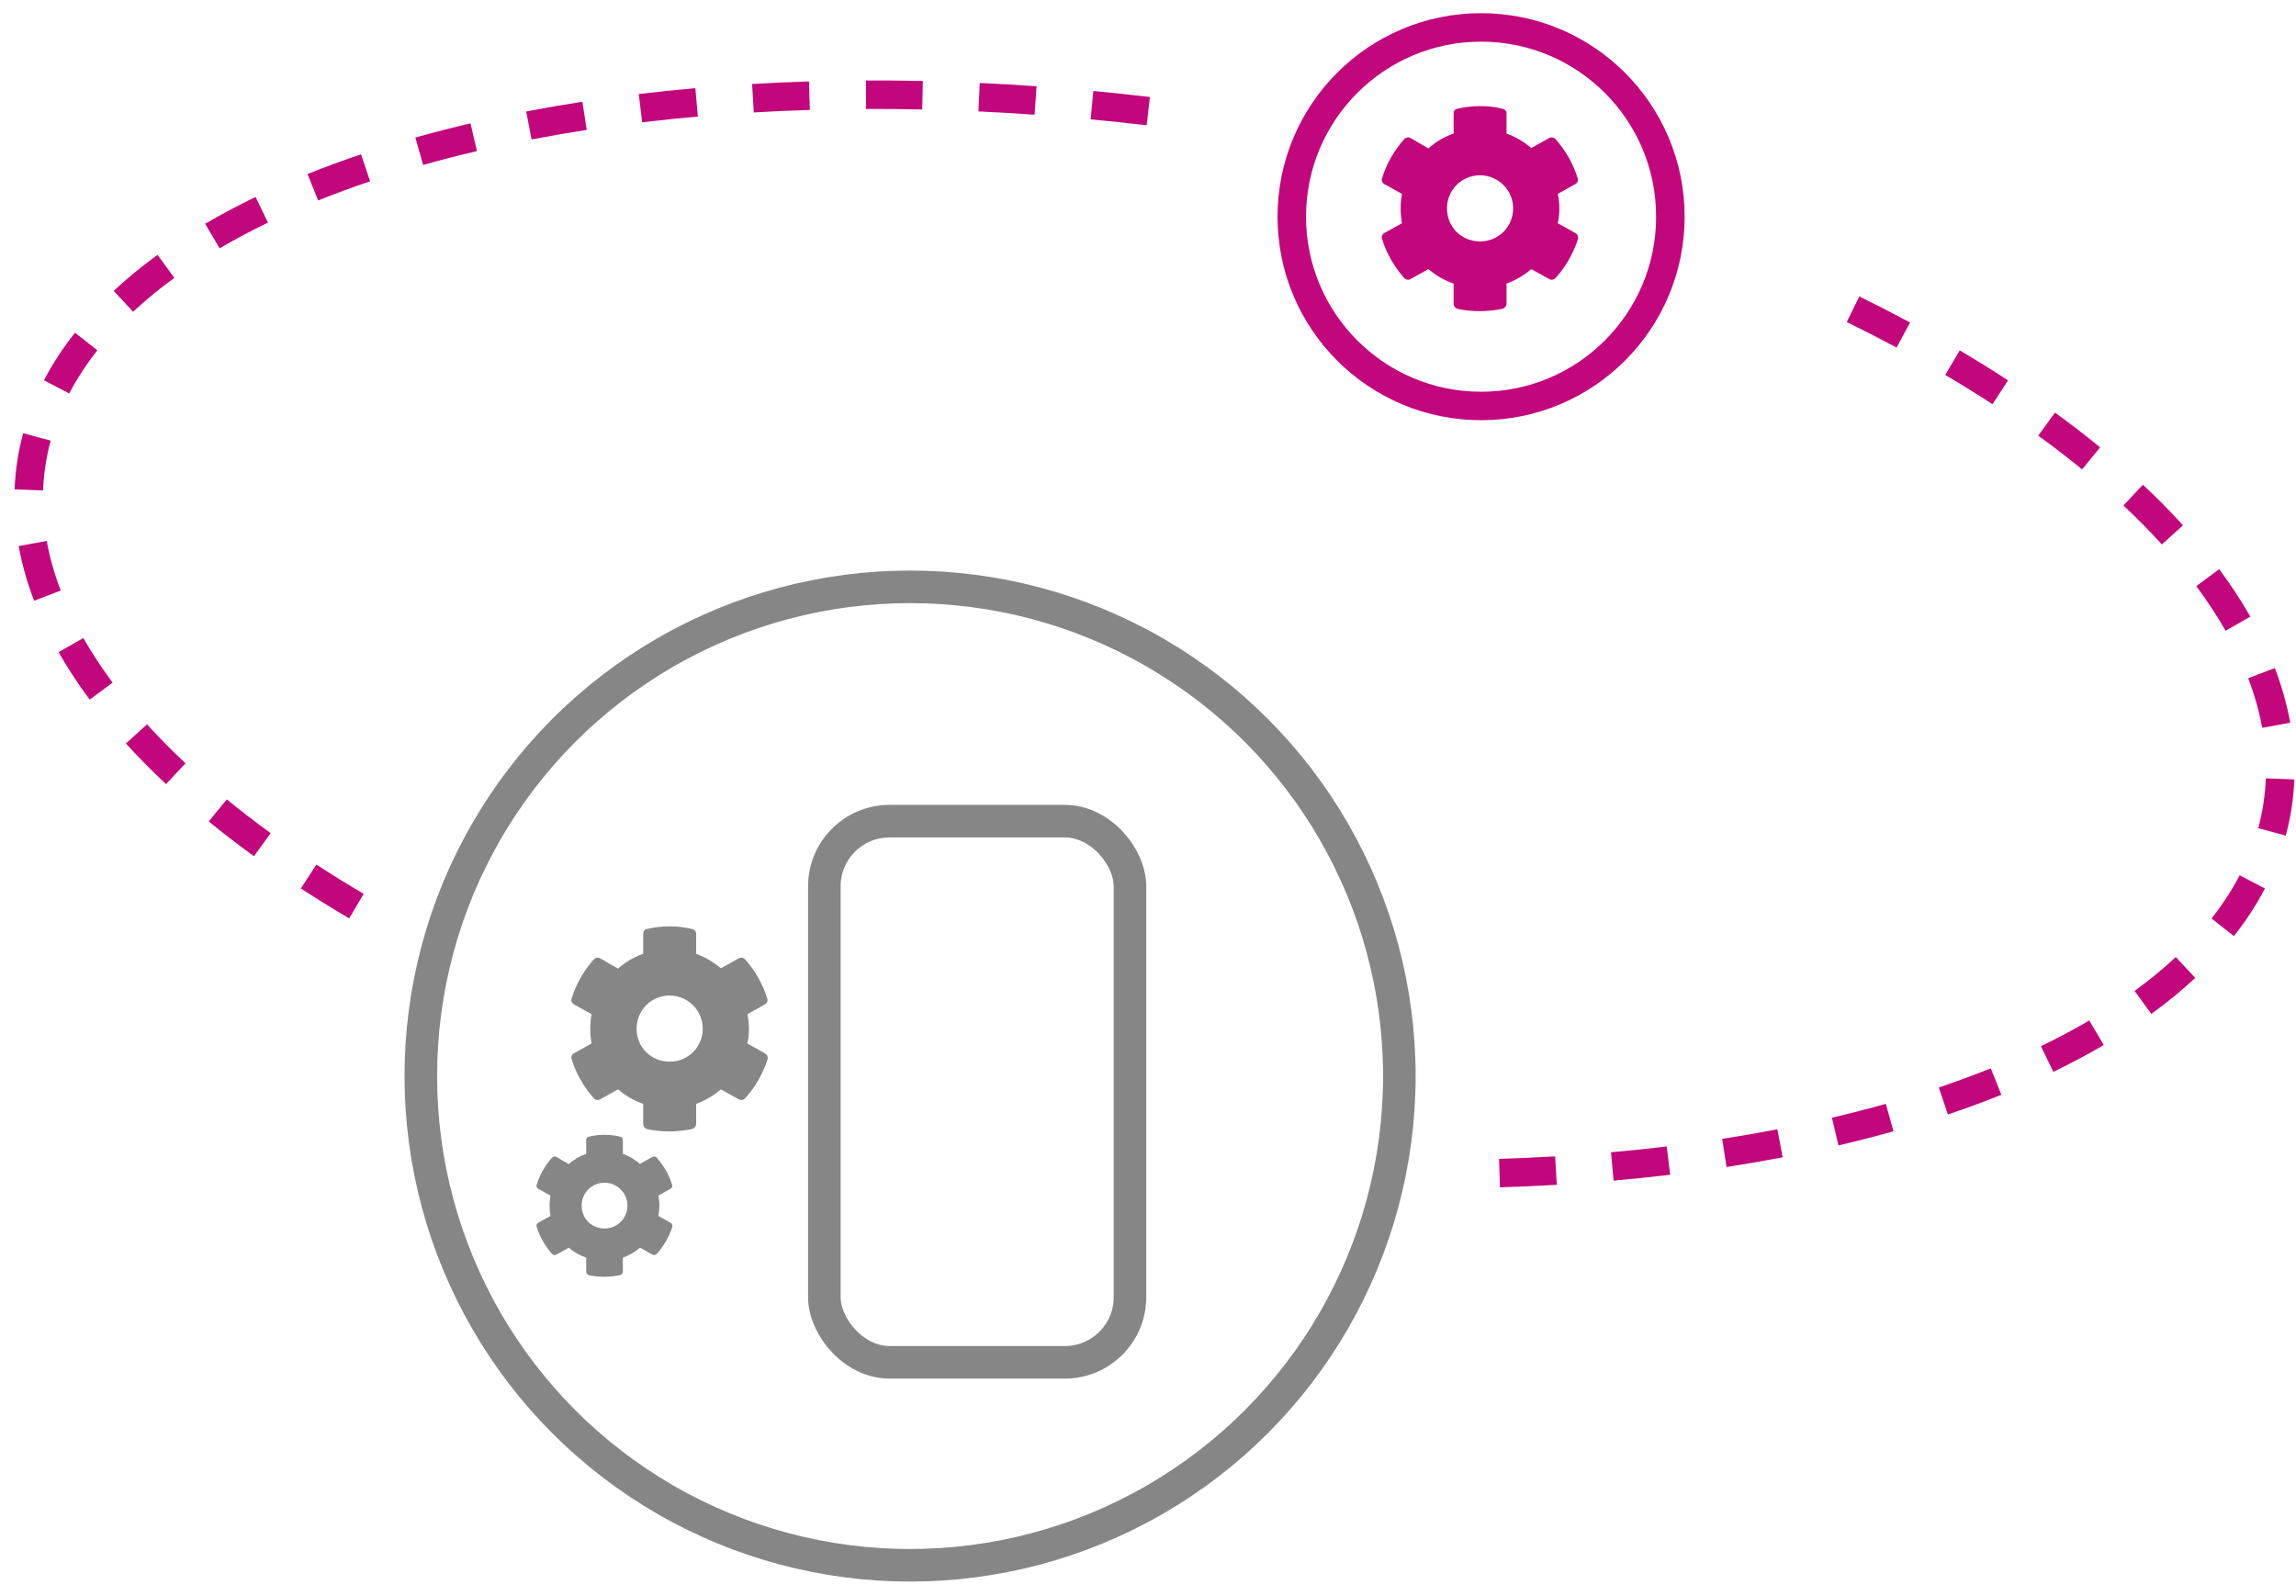 <svg width="141" height="98" viewBox="0 0 141 98" fill="none" xmlns="http://www.w3.org/2000/svg">
<path fill-rule="evenodd" clip-rule="evenodd" d="M140.37 51.322L139.526 51.093L138.681 50.864C138.816 50.366 138.923 49.86 139.001 49.347C139.079 48.834 139.128 48.32 139.148 47.804L140.022 47.838L140.896 47.871C140.874 48.452 140.82 49.032 140.731 49.611C140.643 50.19 140.522 50.76 140.37 51.322ZM140.646 44.39L139.785 44.546L138.923 44.701C138.742 43.694 138.455 42.678 138.064 41.655L138.881 41.342L139.699 41.03C140.126 42.148 140.444 43.269 140.646 44.39ZM138.196 37.873L137.436 38.306L136.675 38.739C136.156 37.827 135.556 36.913 134.878 36L135.58 35.478L136.283 34.956C137 35.922 137.639 36.894 138.196 37.873ZM134.06 32.263L133.412 32.851L132.764 33.439C132.035 32.636 131.247 31.837 130.402 31.045L131 30.407L131.598 29.768C132.476 30.59 133.297 31.422 134.06 32.263ZM128.973 27.474L128.419 28.151L127.865 28.829C127.01 28.13 126.111 27.438 125.17 26.755L125.684 26.047L126.198 25.339C127.165 26.04 128.091 26.753 128.973 27.474ZM123.317 23.36L122.84 24.093L122.362 24.826C121.428 24.218 120.46 23.618 119.459 23.028L119.904 22.274L120.348 21.52C121.37 22.123 122.36 22.736 123.317 23.36ZM117.299 19.805L116.885 20.576L116.471 21.347C115.478 20.814 114.458 20.291 113.413 19.778L113.798 18.993L114.183 18.207C115.248 18.729 116.287 19.262 117.299 19.805ZM70.62 5.957L70.518 6.826L70.415 7.695C69.263 7.559 68.118 7.437 66.978 7.33L67.061 6.459L67.143 5.588C68.296 5.696 69.455 5.82 70.62 5.957ZM63.658 5.299L63.597 6.172L63.535 7.045C62.377 6.963 61.227 6.895 60.086 6.842L60.127 5.968L60.168 5.094C61.323 5.148 62.487 5.216 63.658 5.299ZM56.673 4.974L56.654 5.849L56.635 6.724C55.474 6.698 54.323 6.688 53.183 6.692L53.18 5.817L53.176 4.942C54.331 4.938 55.497 4.948 56.673 4.974ZM49.68 5.002L49.707 5.877L49.734 6.752C48.573 6.787 47.424 6.838 46.29 6.905L46.239 6.031L46.188 5.158C47.339 5.09 48.503 5.038 49.68 5.002ZM42.702 5.414L42.779 6.285L42.856 7.157C41.699 7.259 40.559 7.378 39.436 7.513L39.332 6.644L39.227 5.775C40.368 5.638 41.527 5.518 42.702 5.414ZM35.765 6.25L35.898 7.115L36.032 7.98C34.881 8.157 33.751 8.353 32.645 8.566L32.479 7.707L32.314 6.847C33.442 6.63 34.593 6.431 35.765 6.25ZM28.892 7.576L29.092 8.428L29.291 9.28C28.16 9.544 27.058 9.828 25.984 10.131L25.747 9.289L25.509 8.447C26.609 8.137 27.737 7.846 28.892 7.576ZM22.17 9.477L22.45 10.306L22.729 11.136C21.627 11.507 20.563 11.899 19.538 12.312L19.212 11.5L18.885 10.688C19.942 10.263 21.038 9.859 22.17 9.477ZM15.695 12.096L16.076 12.884L16.456 13.672C15.413 14.176 14.423 14.703 13.487 15.252L13.044 14.498L12.601 13.743C13.58 13.169 14.612 12.619 15.695 12.096ZM9.677 15.652L10.191 16.36L10.706 17.067C9.787 17.736 8.942 18.43 8.174 19.146L7.578 18.506L6.981 17.866C7.804 17.098 8.704 16.36 9.677 15.652ZM4.606 20.432L5.292 20.974L5.979 21.515C5.301 22.375 4.725 23.26 4.251 24.167L3.475 23.762L2.7 23.357C3.227 22.347 3.864 21.371 4.606 20.432ZM1.423 26.605C1.271 27.166 1.15 27.736 1.062 28.315C0.973 28.894 0.919 29.474 0.896 30.055L1.771 30.089L2.645 30.122C2.665 29.606 2.713 29.092 2.792 28.579C2.87 28.066 2.977 27.56 3.112 27.062L2.267 26.834L1.423 26.605ZM1.147 33.536L2.008 33.381L2.87 33.225C3.051 34.232 3.338 35.248 3.729 36.271L2.912 36.584L2.094 36.896C1.667 35.779 1.349 34.657 1.147 33.536ZM3.597 40.053L4.357 39.62L5.118 39.187C5.637 40.099 6.237 41.013 6.915 41.926L6.212 42.448L5.51 42.97C4.793 42.005 4.154 41.032 3.597 40.053ZM7.733 45.664L8.381 45.075L9.029 44.487C9.758 45.29 10.546 46.089 11.391 46.881L10.793 47.519L10.195 48.158C9.317 47.336 8.496 46.504 7.733 45.664ZM12.82 50.452L13.374 49.775L13.928 49.097C14.783 49.797 15.682 50.488 16.623 51.171L16.109 51.879L15.595 52.587C14.628 51.886 13.702 51.174 12.82 50.452ZM18.476 54.566L18.953 53.833L19.431 53.1C20.365 53.709 21.333 54.308 22.334 54.898L21.889 55.652L21.445 56.406C20.423 55.803 19.433 55.19 18.476 54.566ZM92.113 72.924L92.086 72.049L92.059 71.175C93.22 71.139 94.369 71.088 95.503 71.021L95.554 71.895L95.605 72.768C94.454 72.836 93.29 72.888 92.113 72.924ZM99.091 72.512L99.014 71.641L98.937 70.769C100.094 70.667 101.234 70.548 102.357 70.413L102.461 71.282L102.566 72.151C101.425 72.288 100.266 72.409 99.091 72.512ZM106.028 71.676L105.895 70.811L105.761 69.947C106.912 69.769 108.042 69.573 109.148 69.36L109.314 70.22L109.479 71.079C108.351 71.296 107.2 71.495 106.028 71.676ZM112.901 70.35C114.056 70.08 115.184 69.789 116.283 69.48L116.046 68.637L115.809 67.795C114.735 68.098 113.633 68.382 112.502 68.647L112.701 69.499L112.901 70.35ZM119.623 68.449L119.344 67.62L119.064 66.791C120.166 66.419 121.23 66.027 122.254 65.615L122.581 66.426L122.908 67.238C121.851 67.664 120.755 68.068 119.623 68.449ZM126.098 65.83L125.717 65.042L125.337 64.255C126.38 63.751 127.37 63.223 128.306 62.674L128.749 63.428L129.192 64.183C128.213 64.758 127.181 65.307 126.098 65.83ZM132.116 62.274C133.089 61.567 133.989 60.828 134.812 60.06L134.215 59.42L133.619 58.78C132.851 59.496 132.006 60.19 131.087 60.859L131.602 61.566L132.116 62.274ZM137.187 57.495L136.501 56.953L135.814 56.411C136.492 55.551 137.068 54.666 137.542 53.759L138.318 54.164L139.093 54.569C138.566 55.579 137.929 56.555 137.187 57.495Z" fill="#C2067B"/>
<circle cx="90.955" cy="13.309" r="11.625" stroke="#C2067B" stroke-width="1.75"/>
<path d="M96.758 14.32C96.885 14.396 96.936 14.549 96.91 14.676C96.606 15.59 96.148 16.402 95.514 17.088C95.412 17.189 95.26 17.215 95.133 17.139L94.041 16.529C93.584 16.91 93.076 17.215 92.518 17.418V18.662C92.518 18.789 92.416 18.916 92.264 18.967C91.375 19.145 90.436 19.17 89.496 18.967C89.369 18.916 89.268 18.789 89.268 18.662V17.418C88.684 17.215 88.176 16.91 87.719 16.529L86.627 17.139C86.5 17.215 86.348 17.189 86.246 17.088C85.637 16.402 85.154 15.59 84.875 14.676C84.824 14.549 84.875 14.396 85.002 14.32L86.094 13.711C85.992 13.102 85.992 12.518 86.094 11.908L85.002 11.299C84.875 11.223 84.824 11.07 84.875 10.943C85.154 10.029 85.637 9.217 86.246 8.531C86.348 8.43 86.5 8.404 86.627 8.48L87.719 9.115C88.176 8.709 88.684 8.404 89.268 8.201V6.957C89.268 6.83 89.344 6.703 89.496 6.678C90.385 6.475 91.324 6.449 92.264 6.678C92.416 6.703 92.518 6.83 92.518 6.957V8.201C93.076 8.404 93.584 8.709 94.041 9.09L95.133 8.48C95.26 8.404 95.412 8.43 95.514 8.531C96.123 9.217 96.606 10.029 96.885 10.943C96.936 11.07 96.885 11.223 96.758 11.299L95.666 11.908C95.793 12.518 95.793 13.102 95.666 13.711L96.758 14.32ZM90.893 14.828C92.01 14.828 92.924 13.94 92.924 12.797C92.924 11.68 92.01 10.766 90.893 10.766C89.75 10.766 88.861 11.68 88.861 12.797C88.861 13.94 89.75 14.828 90.893 14.828Z" fill="#C2067B"/>
<circle cx="55.889" cy="66.09" r="30.047" stroke="#868686" stroke-width="2"/>
<rect x="50.625" y="50.434" width="18.768" height="33.237" rx="4" stroke="#868686" stroke-width="2"/>
<path d="M41.185 75.102C41.273 75.154 41.308 75.26 41.291 75.348C41.08 75.98 40.764 76.543 40.324 77.017C40.254 77.088 40.148 77.105 40.06 77.053L39.304 76.631C38.988 76.894 38.636 77.105 38.25 77.246V78.107C38.25 78.195 38.179 78.283 38.074 78.318C37.459 78.441 36.808 78.459 36.158 78.318C36.07 78.283 36 78.195 36 78.107V77.246C35.596 77.105 35.244 76.894 34.928 76.631L34.172 77.053C34.084 77.105 33.978 77.088 33.908 77.017C33.486 76.543 33.152 75.98 32.959 75.348C32.924 75.26 32.959 75.154 33.047 75.102L33.803 74.68C33.732 74.258 33.732 73.853 33.803 73.431L33.047 73.01C32.959 72.957 32.924 72.852 32.959 72.764C33.152 72.131 33.486 71.568 33.908 71.094C33.978 71.023 34.084 71.006 34.172 71.058L34.928 71.498C35.244 71.217 35.596 71.006 36 70.865V70.004C36 69.916 36.053 69.828 36.158 69.81C36.773 69.67 37.424 69.652 38.074 69.81C38.179 69.828 38.25 69.916 38.25 70.004V70.865C38.636 71.006 38.988 71.217 39.304 71.48L40.06 71.058C40.148 71.006 40.254 71.023 40.324 71.094C40.746 71.568 41.08 72.131 41.273 72.764C41.308 72.852 41.273 72.957 41.185 73.01L40.429 73.431C40.517 73.853 40.517 74.258 40.429 74.68L41.185 75.102ZM37.125 75.453C37.898 75.453 38.531 74.838 38.531 74.047C38.531 73.273 37.898 72.641 37.125 72.641C36.334 72.641 35.719 73.273 35.719 74.047C35.719 74.838 36.334 75.453 37.125 75.453Z" fill="#868686"/>
<path d="M46.99 64.699C47.117 64.775 47.168 64.928 47.142 65.055C46.838 65.969 46.381 66.781 45.746 67.467C45.644 67.568 45.492 67.594 45.365 67.517L44.273 66.908C43.816 67.289 43.308 67.594 42.75 67.797V69.041C42.75 69.168 42.648 69.295 42.496 69.346C41.607 69.523 40.668 69.549 39.728 69.346C39.601 69.295 39.5 69.168 39.5 69.041V67.797C38.916 67.594 38.408 67.289 37.951 66.908L36.859 67.517C36.732 67.594 36.58 67.568 36.478 67.467C35.869 66.781 35.386 65.969 35.107 65.055C35.056 64.928 35.107 64.775 35.234 64.699L36.326 64.09C36.224 63.48 36.224 62.896 36.326 62.287L35.234 61.678C35.107 61.602 35.056 61.449 35.107 61.322C35.386 60.408 35.869 59.596 36.478 58.91C36.58 58.809 36.732 58.783 36.859 58.859L37.951 59.494C38.408 59.088 38.916 58.783 39.5 58.58V57.336C39.5 57.209 39.576 57.082 39.728 57.056C40.617 56.853 41.556 56.828 42.496 57.056C42.648 57.082 42.75 57.209 42.75 57.336V58.58C43.308 58.783 43.816 59.088 44.273 59.469L45.365 58.859C45.492 58.783 45.644 58.809 45.746 58.91C46.355 59.596 46.838 60.408 47.117 61.322C47.168 61.449 47.117 61.602 46.99 61.678L45.898 62.287C46.025 62.896 46.025 63.48 45.898 64.09L46.99 64.699ZM41.125 65.207C42.242 65.207 43.156 64.318 43.156 63.176C43.156 62.059 42.242 61.144 41.125 61.144C39.982 61.144 39.094 62.059 39.094 63.176C39.094 64.318 39.982 65.207 41.125 65.207Z" fill="#868686"/>
</svg>
